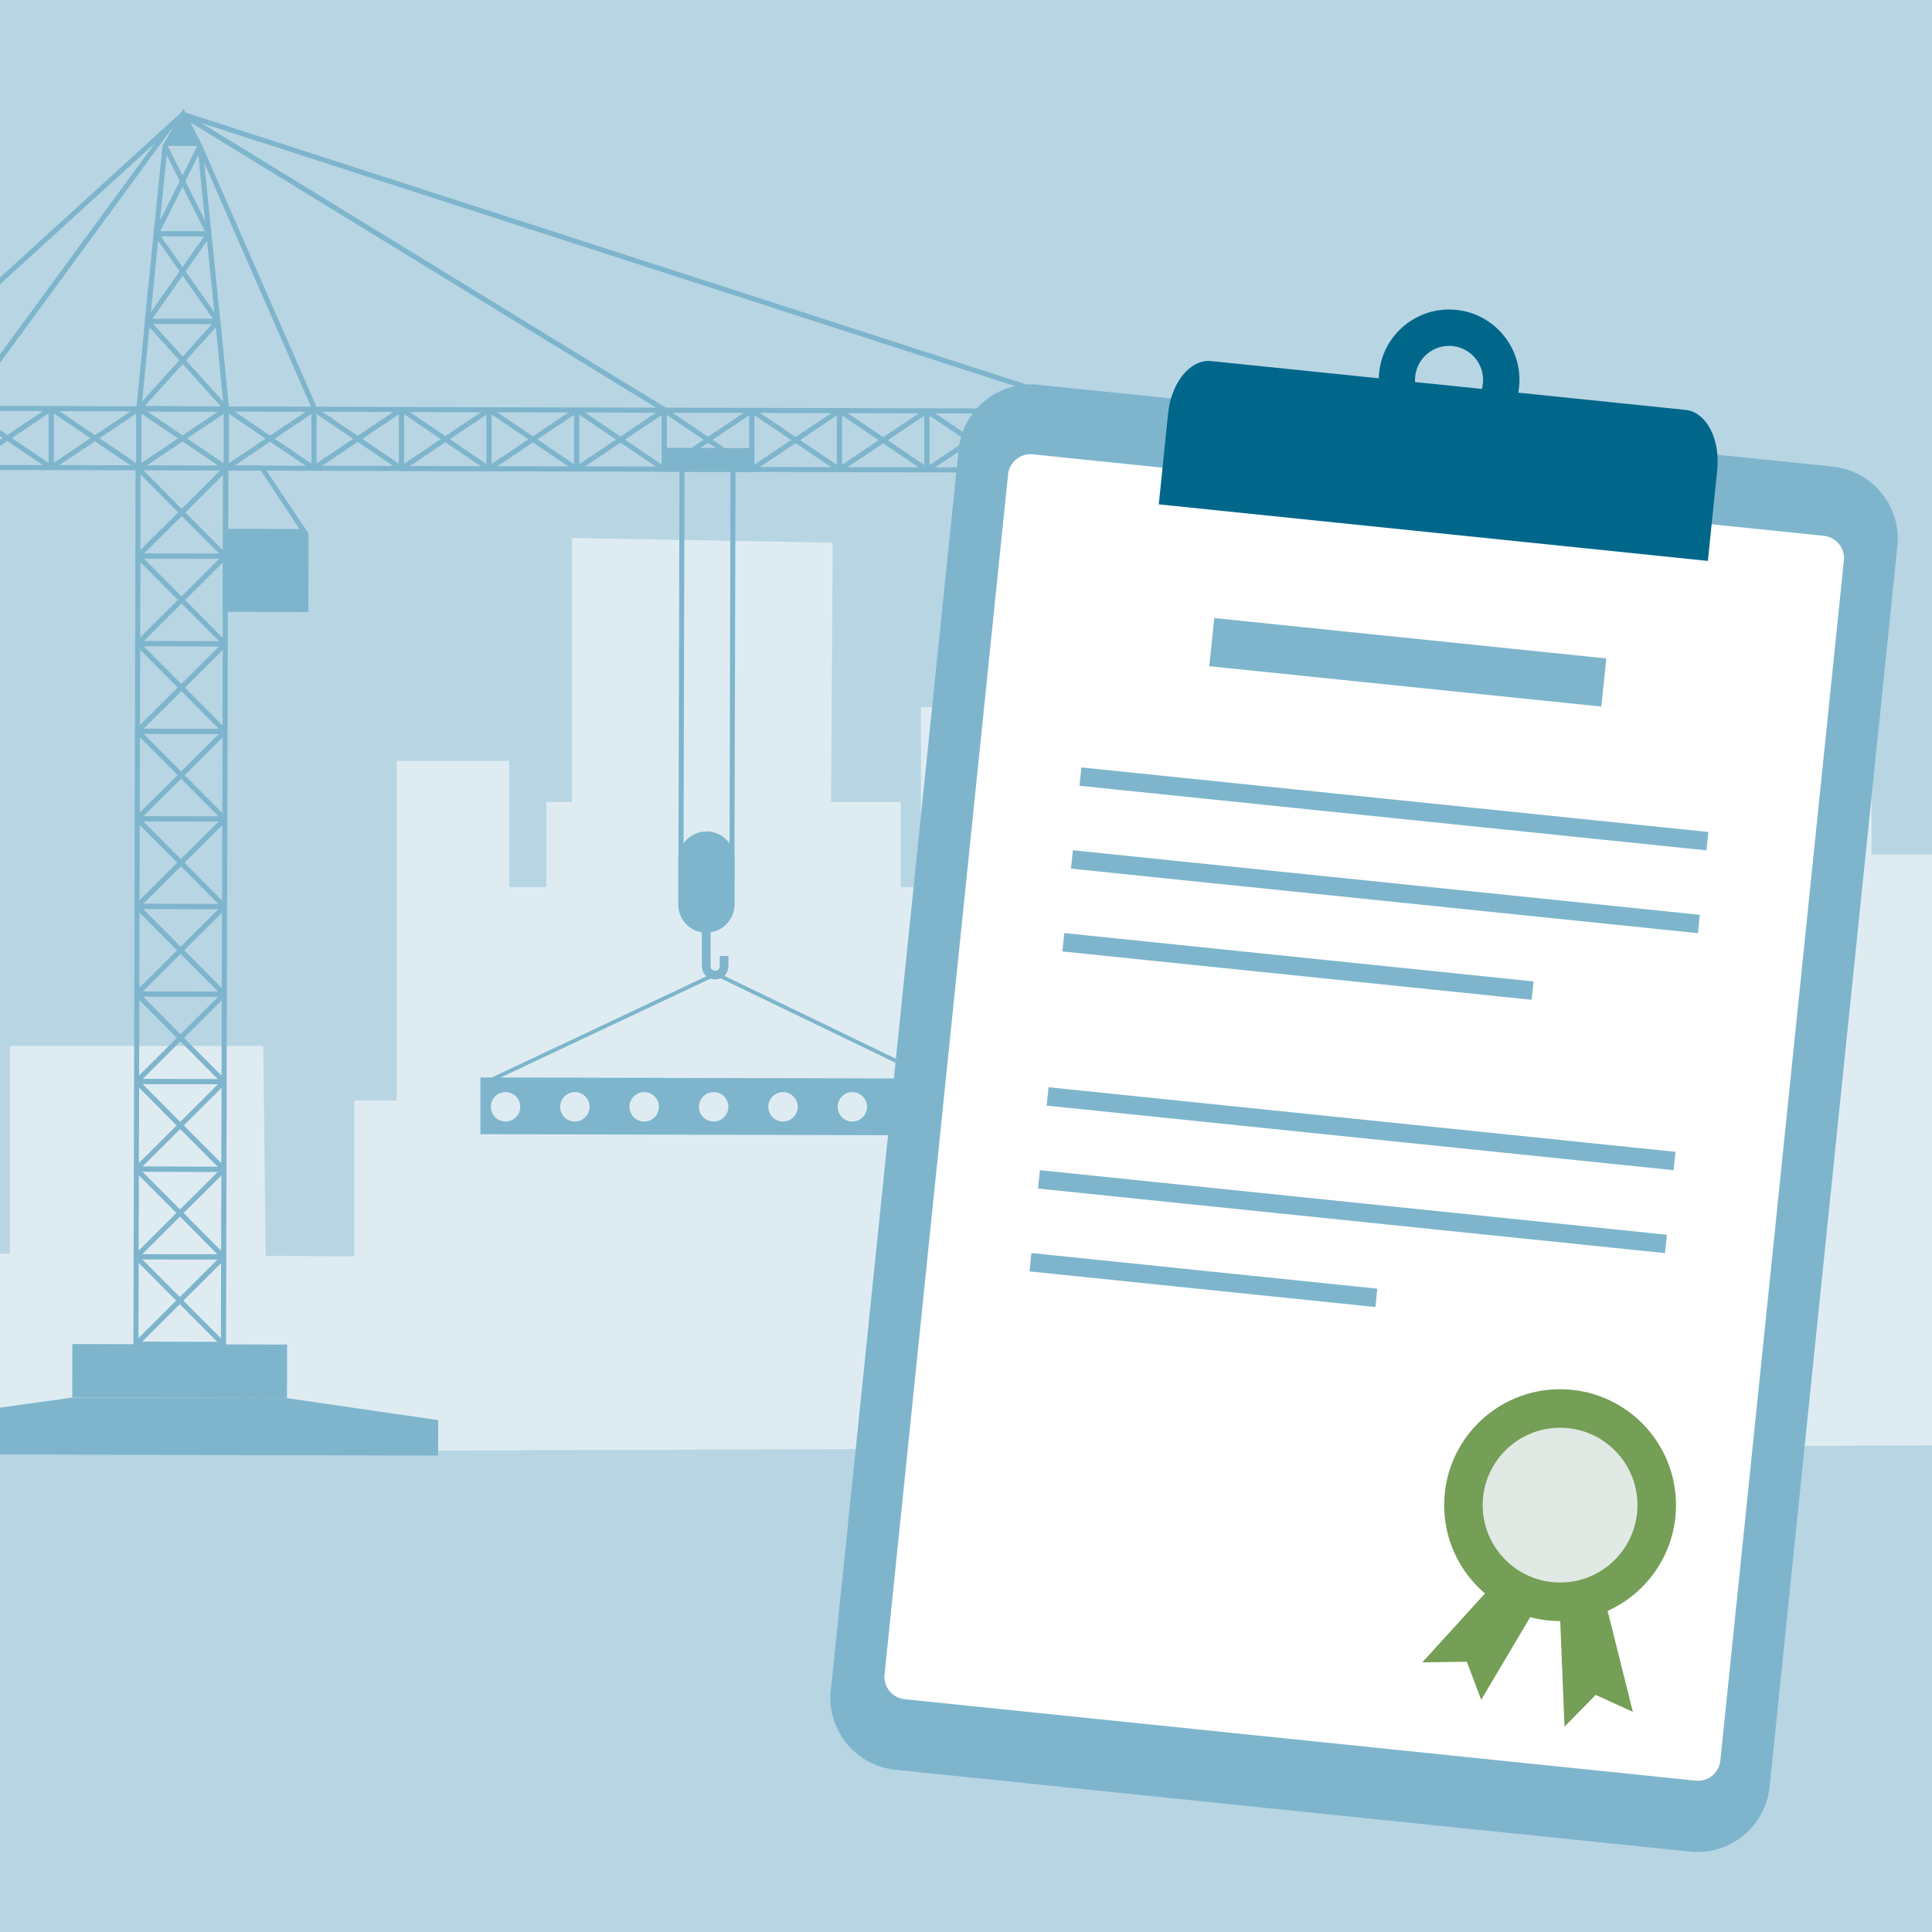 <?xml version="1.0" encoding="UTF-8"?> <svg xmlns="http://www.w3.org/2000/svg" xmlns:xlink="http://www.w3.org/1999/xlink" id="Design" viewBox="0 0 180 180"><defs><style>.cls-1{fill:none;}.cls-2{fill:#deecf2;}.cls-3{fill:#00678b;}.cls-4{fill:#b8d5e4;}.cls-5{fill:#e0e9e4;}.cls-6{fill:#759e56;}.cls-7{fill:#fff;}.cls-8{fill:#7eb5cd;}.cls-9{clip-path:url(#clippath);}</style><clipPath id="clippath"><rect class="cls-1" width="180" height="180"></rect></clipPath></defs><rect class="cls-4" width="180" height="180"></rect><g class="cls-9"><polygon class="cls-2" points="208.4 95.19 208.4 134.57 -79.7 135.55 -79.61 126.79 -25.8 126.79 -25.66 130.79 -20.82 130.79 -20.84 122.45 -12.1 122.45 -11.77 116.58 .94 116.82 .92 116.81 .92 97.45 24.53 97.45 24.75 117.01 33.01 117.05 33.01 102.53 36.96 102.53 36.96 70.89 47.44 70.89 47.44 82.64 50.9 82.64 50.9 74.73 53.29 74.73 53.29 50.12 77.58 50.56 77.43 74.73 83.92 74.73 83.92 82.64 85.8 82.64 85.8 65.87 117.8 65.87 117.8 93.62 128.82 86.47 128.82 51.6 161.46 65.39 161.46 52.21 174.37 52.21 174.37 79.6 206.26 79.6 206.26 95.19 208.4 95.19"></polygon><rect class="cls-8" x="6.72" y="125.26" width="20.01" height="4.98" transform="translate(33.13 255.53) rotate(-179.85)"></rect><polygon class="cls-8" points="-7.4 135.49 40.82 135.61 40.83 132.31 26.73 130.26 6.72 130.21 -7.4 132.18 -7.4 135.49"></polygon><path class="cls-8" d="M12.66,125.48l8.16.02.24-.24.02-8.16-.4-.17-8.18,8.14.17.4ZM20.58,125.03l-7.35-.02,7.37-7.33-.02,7.35Z"></path><path class="cls-8" d="M12.66,125.48l8.16.02.17-.4-8.14-8.18-.4.17-.02,8.16.24.24ZM20.25,125.03l-7.35-.02.02-7.35,7.33,7.37Z"></path><path class="cls-8" d="M12.68,117.32l8.16.02.24-.24.02-8.16-.4-.17-8.18,8.14.17.4ZM20.6,116.87l-7.35-.02,7.37-7.33-.02,7.35Z"></path><path class="cls-8" d="M12.68,117.32l8.16.02.17-.4-8.14-8.18-.4.17-.02,8.16.24.24ZM20.27,116.87l-7.35-.02.02-7.35,7.33,7.37Z"></path><path class="cls-8" d="M12.7,109.16l8.16.02.24-.24.02-8.16-.4-.17-8.18,8.14.17.4ZM20.62,108.71l-7.35-.02,7.37-7.33-.02,7.35Z"></path><path class="cls-8" d="M12.7,109.16l8.16.02.17-.4-8.14-8.18-.4.17-.02,8.16.24.24ZM20.29,108.71l-7.35-.02.02-7.35,7.33,7.37Z"></path><path class="cls-8" d="M12.72,101l8.16.02.24-.24.02-8.16-.4-.17-8.18,8.14.17.4ZM20.64,100.55l-7.35-.02,7.37-7.33-.02,7.35Z"></path><path class="cls-8" d="M12.72,101l8.16.02.17-.4-8.14-8.18-.4.17-.02,8.16.24.24ZM20.31,100.55l-7.35-.02.02-7.35,7.33,7.37Z"></path><path class="cls-8" d="M12.74,92.84l8.16.02.24-.24.02-8.16-.4-.17-8.18,8.14.17.4ZM20.66,92.39l-7.35-.02,7.37-7.33-.02,7.35Z"></path><path class="cls-8" d="M12.74,92.84l8.16.02.17-.4-8.14-8.18-.4.17-.02,8.16.24.24ZM20.33,92.39l-7.35-.02.02-7.35,7.33,7.37Z"></path><path class="cls-8" d="M12.76,84.68l8.16.02.24-.24.02-8.16-.4-.17-8.18,8.14.17.4ZM20.69,84.23l-7.35-.02,7.37-7.33-.02,7.35Z"></path><path class="cls-8" d="M12.76,84.68l8.16.02.17-.4-8.14-8.18-.4.17-.02,8.16.24.24ZM20.35,84.23l-7.35-.02.02-7.35,7.33,7.37Z"></path><path class="cls-8" d="M12.78,76.52l8.16.02.24-.24.02-8.16-.4-.17-8.18,8.14.17.4ZM20.71,76.07l-7.35-.02,7.37-7.33-.02,7.35Z"></path><path class="cls-8" d="M12.78,76.52l8.16.02.17-.4-8.14-8.18-.4.17-.02,8.16.24.24ZM20.37,76.07l-7.35-.02.02-7.35,7.33,7.37Z"></path><path class="cls-8" d="M12.8,68.36l8.16.02.24-.24.02-8.16-.4-.17-8.18,8.14.17.4ZM20.73,67.91l-7.35-.02,7.37-7.33-.02,7.35Z"></path><path class="cls-8" d="M12.8,68.36l8.16.02.17-.4-8.14-8.18-.4.17-.02,8.16.24.24ZM20.39,67.91l-7.35-.02.02-7.35,7.33,7.37Z"></path><path class="cls-8" d="M12.82,60.2l8.16.02.24-.24.02-8.16-.4-.17-8.18,8.14.17.4ZM20.75,59.75l-7.35-.02,7.37-7.33-.02,7.35Z"></path><path class="cls-8" d="M12.82,60.2l8.16.02.17-.4-8.14-8.18-.4.17-.02,8.16.24.24ZM20.41,59.75l-7.35-.02.02-7.35,7.33,7.37Z"></path><path class="cls-8" d="M12.84,52.04l8.16.02.24-.24.02-8.16-.4-.17-8.18,8.14.17.4ZM20.77,51.59l-7.35-.02,7.37-7.33-.02,7.35Z"></path><path class="cls-8" d="M12.84,52.04l8.16.02.17-.4-8.14-8.18-.4.17-.02,8.16.24.24ZM20.43,51.59l-7.35-.02.02-7.35,7.33,7.37Z"></path><path class="cls-8" d="M12.94,38.32l8.16.02.24-.26-.8-8.16-.41-.14-7.36,8.14.17.4ZM20.84,37.87l-7.37-.02,6.64-7.35.72,7.37Z"></path><path class="cls-8" d="M12.94,38.32l8.16.02.18-.39-7.37-8.18-.41.14-.79,8.16.23.26ZM20.57,37.87l-7.37-.02.72-7.37,6.65,7.38Z"></path><path class="cls-8" d="M13.73,30.17l6.56.02.24-.26-.83-8.16-.43-.11-5.73,8.15.19.37ZM20.03,29.71h-5.84s5.1-7.27,5.1-7.27l.74,7.27Z"></path><path class="cls-8" d="M13.73,30.17l6.56.02.19-.37-5.74-8.17-.43.11-.82,8.16.23.26ZM19.84,29.71h-5.84s.73-7.28.73-7.28l5.11,7.28Z"></path><path class="cls-8" d="M14.55,22.01h4.91s.24-.25.24-.25l-.83-8.16-.45-.08-4.08,8.15.21.34ZM19.2,21.55h-4.27s3.55-7.09,3.55-7.09l.72,7.09Z"></path><path class="cls-8" d="M14.55,22.01h4.91s.21-.33.21-.33l-4.08-8.17-.45.08-.83,8.16.23.26ZM19.08,21.55h-4.27s.72-7.1.72-7.1l3.55,7.1Z"></path><polygon class="cls-8" points="18.87 13.6 17.09 10.13 15.14 13.59 18.87 13.6"></polygon><path class="cls-8" d="M-3.4,43.78l8.16.02.13-.43-8.15-5.52-.37.2v5.5s.22.24.22.24ZM3.99,43.33l-7.15-.02v-4.82s7.15,4.84,7.15,4.84Z"></path><path class="cls-8" d="M-3.26,43.74l8.17-5.48-.13-.43-8.16-.02-.24.24v5.5s.35.2.35.2ZM4,38.3l-7.16,4.8v-4.82s7.16.02,7.16.02Z"></path><path class="cls-8" d="M4.76,43.8l8.16.02.13-.43-8.15-5.52-.37.2v5.5s.22.24.22.24ZM12.15,43.35l-7.15-.02v-4.82s7.15,4.84,7.15,4.84Z"></path><path class="cls-8" d="M4.9,43.76l8.17-5.48-.13-.43-8.16-.02-.24.24v5.5s.35.2.35.2ZM12.16,38.32l-7.16,4.8v-4.82s7.16.02,7.16.02Z"></path><path class="cls-8" d="M12.92,43.82l8.16.02.13-.43-8.15-5.52-.37.2v5.5s.22.24.22.24ZM20.31,43.37l-7.15-.02v-4.82s7.15,4.84,7.15,4.84Z"></path><path class="cls-8" d="M13.06,43.78l8.17-5.48-.13-.43-8.16-.02-.24.24v5.5s.35.2.35.2ZM20.32,38.34l-7.16,4.8v-4.82s7.16.02,7.16.02Z"></path><path class="cls-8" d="M21.08,43.84l8.16.02.13-.43-8.15-5.52-.37.2v5.5s.22.24.22.24ZM28.47,43.39l-7.15-.02v-4.82s7.15,4.84,7.15,4.84Z"></path><path class="cls-8" d="M21.22,43.8l8.17-5.48-.13-.43-8.16-.02-.24.24v5.5s.35.2.35.2ZM28.48,38.36l-7.16,4.8v-4.82s7.16.02,7.16.02Z"></path><path class="cls-8" d="M29.24,43.86l8.16.02.13-.43-8.15-5.52-.37.2v5.5s.22.24.22.24ZM36.63,43.41l-7.15-.02v-4.82s7.15,4.84,7.15,4.84Z"></path><path class="cls-8" d="M29.38,43.82l8.17-5.48-.13-.43-8.16-.02-.24.24v5.5s.35.2.35.2ZM36.64,38.38l-7.16,4.8v-4.82s7.16.02,7.16.02Z"></path><path class="cls-8" d="M37.4,43.89l8.16.02.13-.43-8.15-5.52-.37.2v5.5s.22.24.22.24ZM44.79,43.43l-7.15-.02v-4.82s7.15,4.84,7.15,4.84Z"></path><path class="cls-8" d="M37.54,43.85l8.17-5.48-.13-.43-8.16-.02-.24.24v5.5s.35.2.35.2ZM44.8,38.41l-7.16,4.8v-4.82s7.16.02,7.16.02Z"></path><path class="cls-8" d="M45.56,43.91l8.16.02.13-.43-8.15-5.52-.37.2v5.5s.22.24.22.24ZM52.95,43.45l-7.15-.02v-4.82s7.15,4.84,7.15,4.84Z"></path><path class="cls-8" d="M45.7,43.87l8.17-5.48-.13-.43-8.16-.02-.24.24v5.5s.35.2.35.2ZM52.96,38.43l-7.16,4.8v-4.82s7.16.02,7.16.02Z"></path><path class="cls-8" d="M53.72,43.93l8.16.02.13-.43-8.15-5.52-.37.2v5.5s.22.24.22.24ZM61.11,43.47l-7.15-.02v-4.82s7.15,4.84,7.15,4.84Z"></path><path class="cls-8" d="M53.86,43.89l8.17-5.48-.13-.43-8.16-.02-.24.24v5.5s.35.2.35.2ZM61.12,38.45l-7.16,4.8v-4.82s7.16.02,7.16.02Z"></path><path class="cls-8" d="M61.88,43.95l8.16.02.13-.43-8.15-5.52-.37.2v5.5s.22.24.22.24ZM69.27,43.49l-7.15-.02v-4.82s7.15,4.84,7.15,4.84Z"></path><path class="cls-8" d="M62.02,43.91l8.17-5.48-.13-.43-8.16-.02-.24.24v5.5s.35.2.35.2ZM69.28,38.47l-7.16,4.8v-4.82s7.16.02,7.16.02Z"></path><path class="cls-8" d="M70.04,43.97l8.16.02.13-.43-8.15-5.52-.37.2v5.5s.22.24.22.24ZM77.43,43.52l-7.15-.02v-4.82s7.15,4.84,7.15,4.84Z"></path><path class="cls-8" d="M70.18,43.93l8.17-5.48-.13-.43-8.16-.02-.24.24v5.5s.35.2.35.2ZM77.44,38.49l-7.16,4.8v-4.82s7.16.02,7.16.02Z"></path><path class="cls-8" d="M78.2,43.99l8.16.02.13-.43-8.15-5.52-.37.2v5.5s.22.24.22.24ZM85.59,43.54l-7.15-.02v-4.82s7.15,4.84,7.15,4.84Z"></path><path class="cls-8" d="M78.34,43.95l8.17-5.48-.13-.43-8.16-.02-.24.24v5.5s.35.2.35.2ZM85.6,38.51l-7.16,4.8v-4.82s7.16.02,7.16.02Z"></path><path class="cls-8" d="M86.36,44.01l8.16.02.13-.43-8.15-5.52-.37.2v5.5s.22.24.22.24ZM93.75,43.56l-7.15-.02v-4.82s7.15,4.84,7.15,4.84Z"></path><path class="cls-8" d="M86.5,43.97l8.17-5.48-.13-.43-8.16-.02-.24.24v5.5s.35.2.35.2ZM93.76,38.53l-7.16,4.8v-4.82s7.16.02,7.16.02Z"></path><path class="cls-8" d="M94.52,44.03l8.16.02.13-.43-8.15-5.52-.37.2v5.5s.22.24.22.24ZM101.91,43.58l-7.15-.02v-4.82s7.15,4.84,7.15,4.84Z"></path><path class="cls-8" d="M94.66,43.99l8.17-5.48-.13-.43-8.16-.02-.24.24v5.5s.35.2.35.2ZM101.92,38.55l-7.16,4.8v-4.82s7.16.02,7.16.02Z"></path><path class="cls-8" d="M102.68,44.05l8.16.02.13-.43-8.15-5.52-.37.2v5.5s.22.24.22.24ZM110.07,43.6l-7.15-.02v-4.82s7.15,4.84,7.15,4.84Z"></path><path class="cls-8" d="M102.68,44.05c.13,0,.24-.11.24-.24v-5.5c.01-.13-.09-.24-.22-.24s-.24.11-.24.24v5.5c-.01.13.09.24.22.24Z"></path><path class="cls-8" d="M24.51,43.38l4.24,6.32-.02,7.32-7.98-.02.02-7.32.02-6.31h3.72ZM24.26,43.79h-2.99s-.01,5.48-.01,5.48l6.64.02-3.63-5.5Z"></path><path class="cls-8" d="M65.83,77.46h0c1.45,0,2.61,1.18,2.61,2.62v4.2c-.01,1.31-.98,2.38-2.23,2.58v3.13c0,.2.07.44.43.44.33,0,.41-.23.42-.41v-.95s.81,0,.81,0v.95c0,.05-.01.31-.15.59-.21.41-.59.63-1.08.63-.46,0-.74-.19-.89-.34-.36-.36-.36-.86-.36-.91v-3.12c-1.24-.2-2.2-1.28-2.2-2.59v-4.2c.01-1.45,1.19-2.61,2.63-2.61Z"></path><circle class="cls-8" cx="65.82" cy="79.52" r=".72"></circle><circle class="cls-8" cx="65.81" cy="85.08" r=".72"></circle><rect class="cls-8" x="61.65" y="41.74" width="8.63" height="2.22" transform="translate(131.82 85.87) rotate(-179.85)"></rect><rect class="cls-8" x="49.11" y="62.49" width="38.27" height=".47" transform="translate(5.34 130.81) rotate(-89.85)"></rect><rect class="cls-8" x="44.35" y="62.48" width="38.27" height=".47" transform="translate(.61 126.04) rotate(-89.85)"></rect><rect class="cls-8" x="-18.62" y="24.19" width="41.07" height=".47" transform="translate(-15.95 7.66) rotate(-42.33)"></rect><polygon class="cls-8" points="-3.25 38.24 16.16 11.77 15.79 11.49 -3.63 37.96 -3.25 38.24"></polygon><rect class="cls-8" x="59.66" y="-20.54" width=".47" height="90.11" transform="translate(18.14 73.96) rotate(-72.08)"></rect><polygon class="cls-8" points="62.15 38.61 62.4 38.21 17.14 10.47 16.89 10.88 62.15 38.61"></polygon><rect class="cls-8" x="23.73" y="12.58" width=".47" height="26.56" transform="translate(-8.36 11.78) rotate(-23.64)"></rect><path class="cls-8" d="M88.23,100.49v5.29s-43.47-.11-43.47-.11v-5.29s43.47.11,43.47.11ZM85.87,104.49c.76,0,1.37-.61,1.37-1.37s-.61-1.37-1.37-1.37-1.37.61-1.37,1.37c0,.76.61,1.37,1.37,1.37ZM79.41,104.49c.76,0,1.37-.61,1.37-1.37s-.61-1.37-1.37-1.37-1.37.61-1.37,1.37.61,1.37,1.37,1.37ZM72.95,104.49c.76,0,1.37-.61,1.37-1.37s-.61-1.37-1.37-1.37-1.37.61-1.37,1.37.61,1.37,1.37,1.37ZM66.49,104.49c.76,0,1.37-.61,1.37-1.37s-.61-1.37-1.37-1.37-1.37.61-1.37,1.37.61,1.37,1.37,1.37ZM60.02,104.49c.76,0,1.37-.61,1.37-1.37s-.61-1.37-1.37-1.37-1.37.61-1.37,1.37c0,.76.61,1.37,1.37,1.37ZM53.56,104.49c.76,0,1.37-.61,1.37-1.37s-.61-1.37-1.37-1.37-1.37.61-1.37,1.37.61,1.37,1.37,1.37ZM47.1,104.49c.76,0,1.37-.61,1.37-1.37s-.61-1.37-1.37-1.37-1.37.61-1.37,1.37c0,.76.61,1.37,1.37,1.37Z"></path><polygon class="cls-8" points="87.29 100.88 87.44 100.56 66.7 90.54 66.62 90.58 45.81 100.39 45.96 100.71 66.7 90.94 87.29 100.88"></polygon></g><path class="cls-8" d="M68.99,60.2h116.21c3.73,0,6.75,3.03,6.75,6.75v74.42c0,3.73-3.03,6.75-6.75,6.75h-116.21c-3.73,0-6.76-3.03-6.76-6.76v-74.42c0-3.73,3.03-6.76,6.76-6.76Z" transform="translate(10.46 219.93) rotate(-84.12)"></path><path class="cls-7" d="M157.92,46.32l.33,2.4,11.67,1.2c1.15.12,1.99,1.15,1.87,2.3l-11.51,111.81c-.12,1.15-1.15,1.99-2.3,1.87l-73.7-7.59c-1.15-.12-1.99-1.15-1.87-2.3l11.51-111.81c.12-1.15,1.15-1.99,2.3-1.87l13.23,1.36.97-2.26,47.5,4.89Z"></path><path class="cls-3" d="M159.99,43.78l-.87,8.48-51.16-5.27.87-8.48c.07-.64.2-1.24.4-1.79.7-1.95,2.11-3.24,3.61-3.08l44.21,4.55c1.49.15,2.62,1.71,2.91,3.75.08.58.09,1.2.03,1.83Z"></path><path class="cls-3" d="M135.68,28.87c-3.6-.37-6.82,2.25-7.19,5.85-.37,3.6,2.25,6.82,5.85,7.19s6.82-2.25,7.19-5.85c.37-3.6-2.25-6.82-5.85-7.19ZM134.68,38.55c-1.74-.18-3.01-1.74-2.83-3.48s1.74-3.01,3.48-2.83,3.01,1.74,2.83,3.48c-.18,1.74-1.74,3.01-3.48,2.83Z"></path><rect class="cls-8" x="128.9" y="43.35" width="4.51" height="36.72" transform="translate(56.34 185.85) rotate(-84.12)"></rect><rect class="cls-8" x="129" y="45.99" width="1.72" height="58.72" transform="translate(41.61 196.82) rotate(-84.12)"></rect><rect class="cls-8" x="128.21" y="53.72" width="1.72" height="58.72" transform="translate(33.21 202.96) rotate(-84.12)"></rect><rect class="cls-8" x="120.07" y="68.07" width="1.72" height="43.95" transform="translate(18.97 201.11) rotate(-84.12)"></rect><rect class="cls-8" x="125.94" y="75.8" width="1.72" height="58.72" transform="translate(9.21 220.52) rotate(-84.12)"></rect><rect class="cls-8" x="125.14" y="83.52" width="1.72" height="58.72" transform="translate(.81 226.66) rotate(-84.12)"></rect><rect class="cls-8" x="111.26" y="103.06" width="1.72" height="32.4" transform="translate(-18 218.57) rotate(-84.12)"></rect><polygon class="cls-6" points="141.85 144.62 132.51 154.88 136.66 154.82 138 158.37 145.08 146.42 141.85 144.62"></polygon><polygon class="cls-6" points="145.2 147 145.76 160.87 148.67 157.91 152.13 159.49 148.76 146.01 145.2 147"></polygon><circle class="cls-6" cx="145.35" cy="140.23" r="10.8"></circle><circle class="cls-5" cx="145.35" cy="140.23" r="7.21"></circle></svg> 